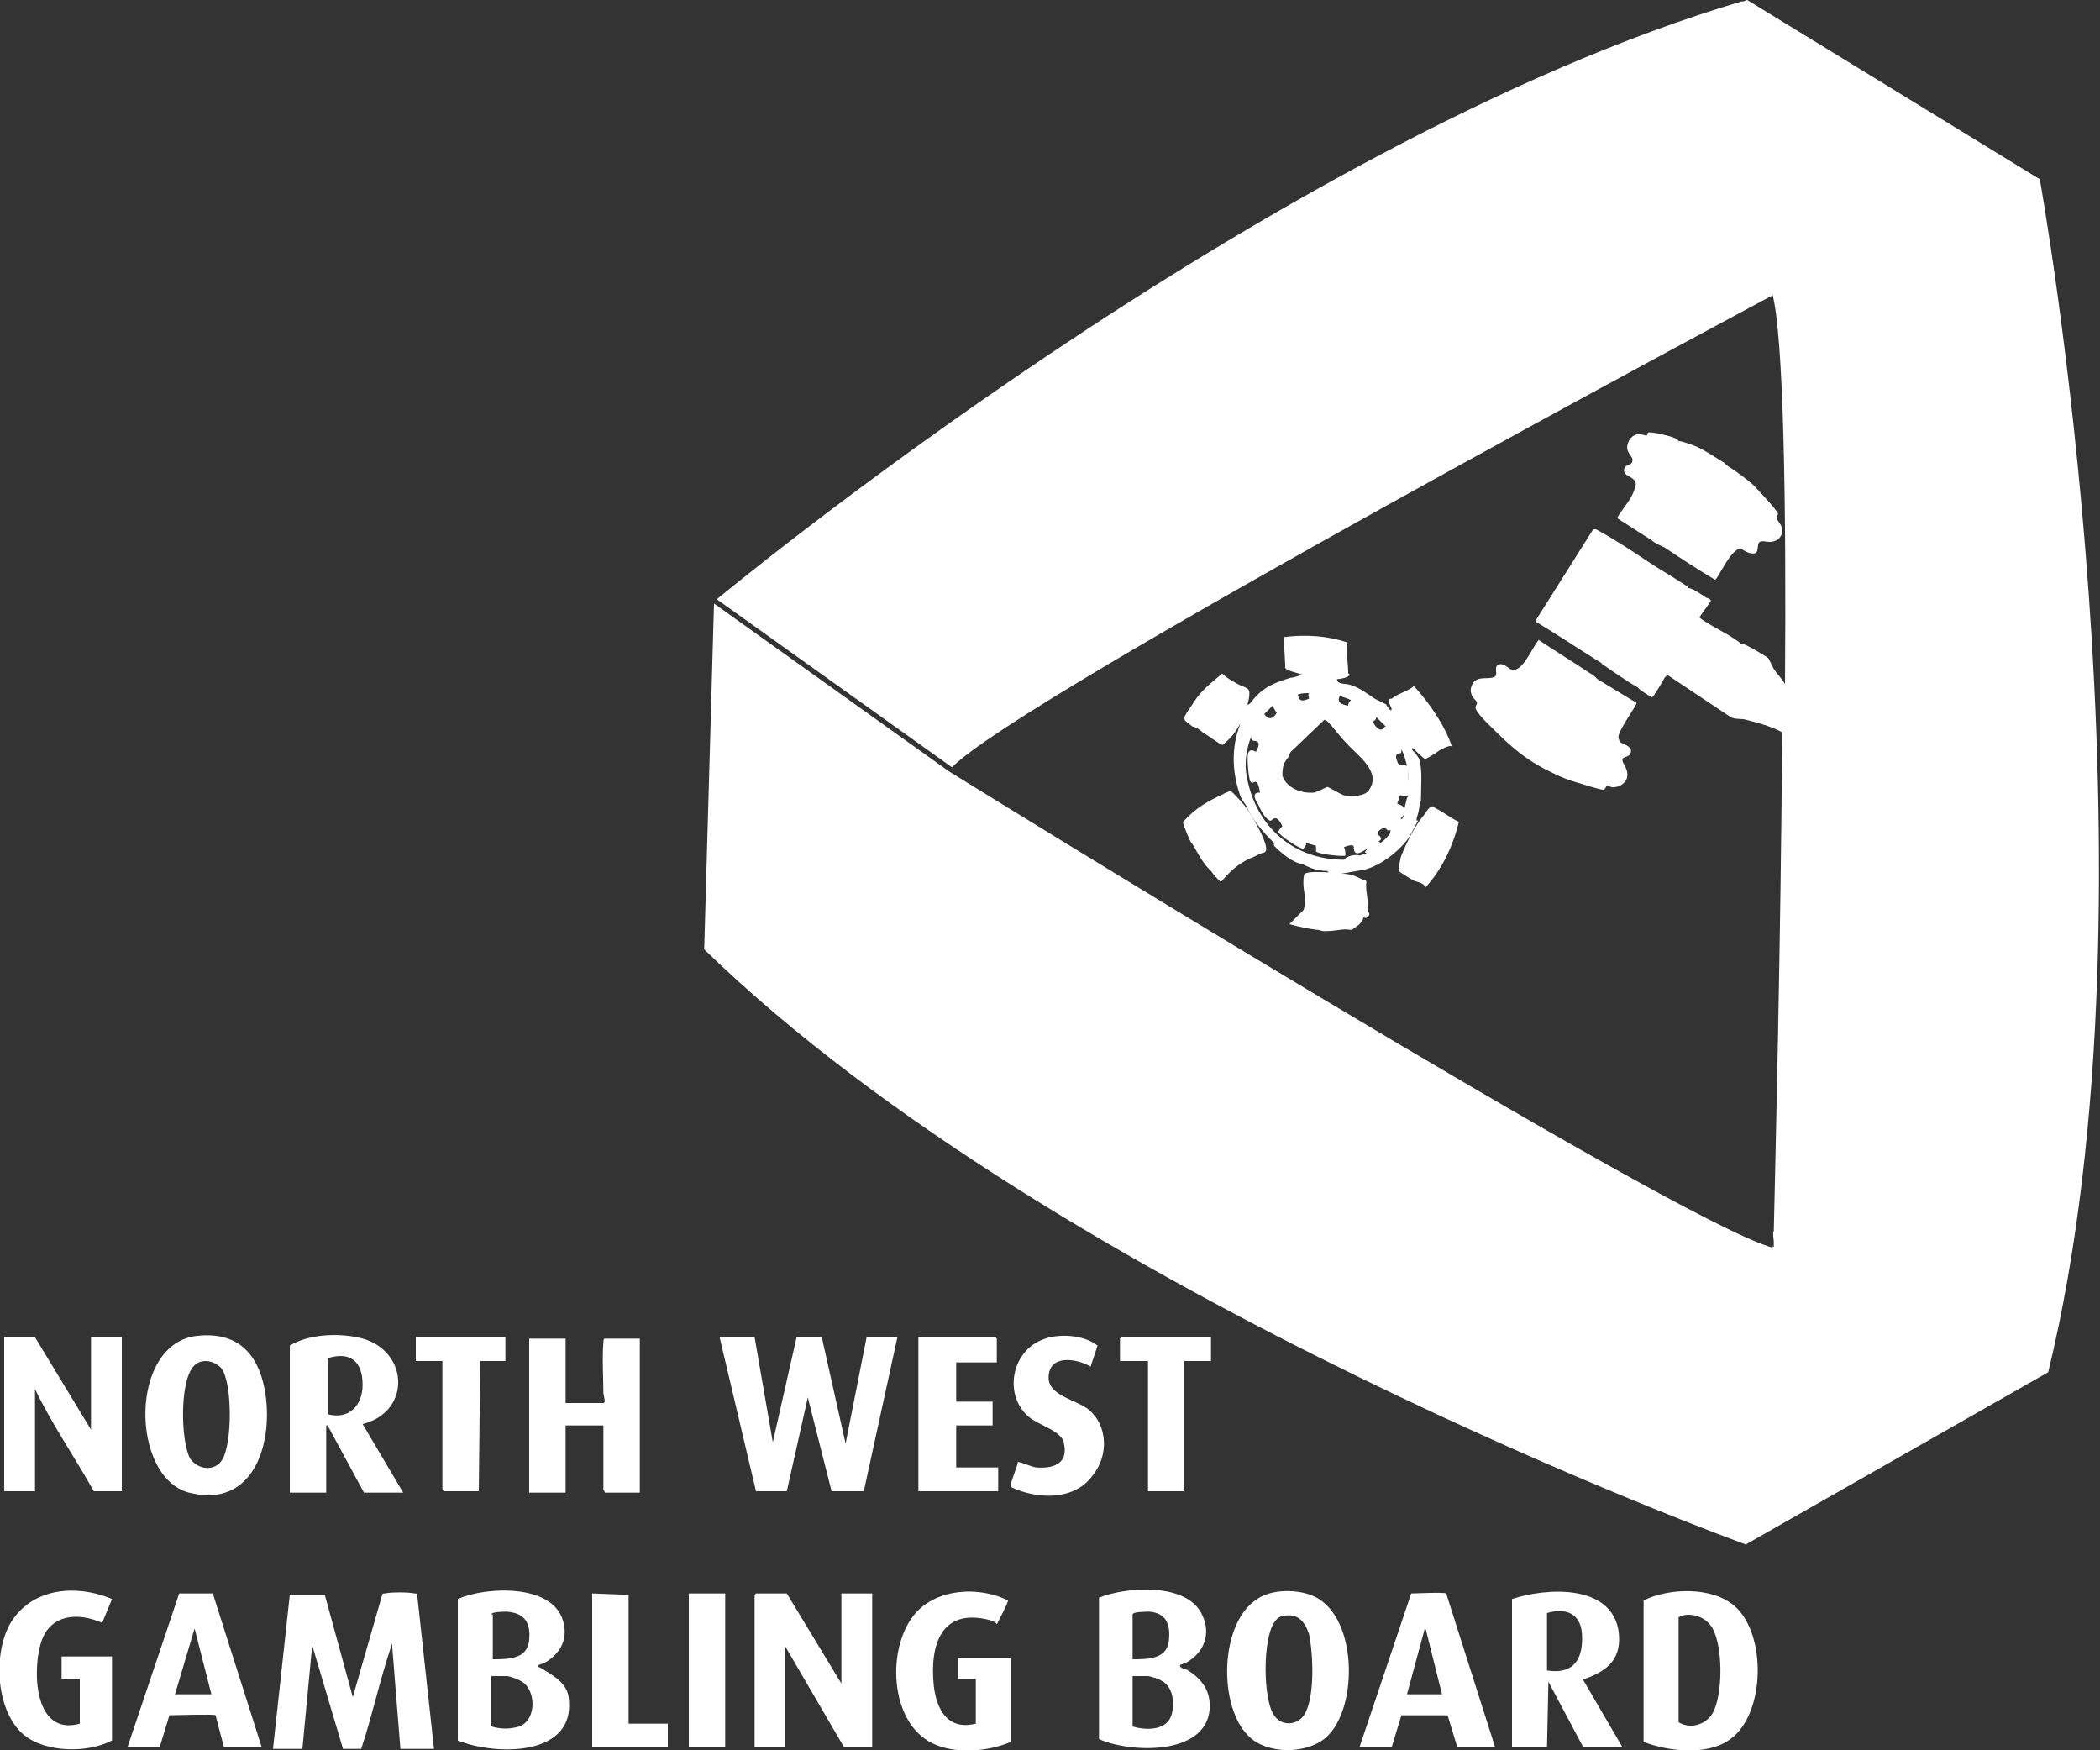 <?xml version="1.0" encoding="utf-8"?>
<!-- Generator: Adobe Adobe Illustrator 29.2.0, SVG Export Plug-In . SVG Version: 6.00 Build 0)  -->
<svg version="1.1" xmlns="http://www.w3.org/2000/svg" xmlns:xlink="http://www.w3.org/1999/xlink" x="0px" y="0px"
	 viewBox="0 0 150 125" style="enable-background:new 0 0 150 125;" xml:space="preserve">
<rect x="0" y="0" width="150" height="125" fill="#333333" stroke="none"/>
<style type="text/css">
	.st0{display:none;}
	.st1{display:inline;fill:#071341;}
	.st2{fill:#001489;}
	.st3{fill:#FFFFFF;}
	.st4{fill:#C8C8C7;}
	.st5{fill:#F58540;}
	.st6{fill:#ED1C24;}
	.st7{fill:#798B8F;}
	.st8{fill:#708186;}
	.st9{fill:#3C283B;}
	.st10{fill:url(#SVGID_1_);}
	.st11{fill:#53071B;}
	.st12{fill:#39444A;}
	.st13{fill:#8F2929;}
	.st14{fill:#F3F5F4;}
	.st15{fill:#B5345F;}
	.st16{fill:#9F2A4F;}
	.st17{fill:#7F1937;}
	.st18{fill:#F9FBFA;}
	.st19{fill:#F8F9F9;}
	.st20{fill:#F8F9FA;}
	.st21{fill:#FEFEFE;}
	.st22{fill:#CAD1CE;}
	.st23{fill:#C8D1CE;}
	.st24{fill:url(#SVGID_00000101785399889688980740000006714951934448050583_);}
	.st25{fill:url(#SVGID_00000153668569944158202480000015954576758030436248_);}
	.st26{fill:url(#SVGID_00000026164264683075458680000002564468358044597168_);}
	.st27{fill:url(#SVGID_00000132062268909219141670000015793088262223196290_);}
	.st28{fill:url(#SVGID_00000163764695290476315730000004517186729013033874_);}
	.st29{fill:url(#SVGID_00000106859860014730274600000010012627700584251520_);}
	.st30{fill:url(#SVGID_00000049940807769548972320000014244298674503758497_);}
	.st31{fill:url(#SVGID_00000103229786418059818570000007701823950958093997_);}
	.st32{fill:url(#SVGID_00000183217521805093978490000004243929033244276410_);}
	.st33{fill:#F05376;}
	.st34{fill:#F5B11E;}
	.st35{fill:#497739;}
	.st36{fill:#4A763B;}
	.st37{fill:#B3955F;}
	.st38{fill:#543600;}
	.st39{fill:#533500;}
	.st40{fill:#010101;}
	.st41{fill:none;stroke:#00FF00;stroke-width:0.5;stroke-miterlimit:10;}
	.st42{opacity:0.67;}
</style>
<g id="background" class="st0">
	<rect x="0" y="-9.4" class="st1" width="150" height="150"/>
</g>
<g id="Layer_2">
</g>
<g id="Layer_1">
	<g>
		<path class="st3" d="M101.8,63.4L101.8,63.4c1.2-1.3,2-3,2.4-4.7c-0.6-0.3-1.1-0.7-1.7-1c0,0,0,0,0,0l0,0c0,0-0.1-0.1-0.1-0.1
			c-0.2-0.1-0.5,0.3-0.6,0.5c-0.7,0.8-1.3,2-1.7,3c-0.1,0.2-0.2,1-0.2,1.1c0.1,0.1,0.9,0.6,1.1,0.7c0,0,0,0,0,0c0,0,0,0,0,0
			C101.3,63,101.8,63.1,101.8,63.4z"/>
		<path class="st3" d="M87.3,48.1c-0.8,0.7-1.4,1.1-2,2c-0.1,0.2-0.8,1.1-0.7,1.2c0.1,0.2-0.2,0,0.6,0.6c0.2,0,0.5,0.2,0.7,0.4
			c0.2,0.1,1.3,0.9,1.4,0.9c0.1,0,0.8-0.7,0.9-0.9c0.1-0.1,0.3-0.5,0.4-0.6v0l0,0c0,0,0,0,0,0v0c-0.7,1.7-0.6,3.7,0.1,5.4
			c0.1,0.1,0.2,0.3,0.3,0.4c0,0,0,0,0,0c0.4,1,1.2,1.9,2,2.7c0,0,0,0,0,0l0,0.2c0.5,0.5,1.3,1.2,2,1.3c0.6,0.3,1.1,0.5,1.8,0.5
			l0.1,0.1c0,0,0,0,0,0c0,0,0,0,0,0c-0.3,0-1.4-0.1-1.7,0.1c0,0,0,0,0.1,0c0,0,0,0-0.1,0l0,0c-0.1,0.1-0.1,0.5-0.1,0.7
			c0,0.4,0.1,0.7,0.1,1c0,0.1,0,0.1,0,0.2c0,0,0,0,0,0c0,0.2,0,0.5-0.1,0.7l-1,1c0.7,0.2,1.3,0.3,1.9,0.4v0c0.1,0,0.1,0,0.1,0
			c0,0,0,0-0.1,0c0,0,0.1,0,0.1,0c0,0,0,0,0,0c0.1,0,0.3,0.1,0.5,0.1c0.9,0,1.3-0.2,1.8-0.1c0.2,0,0.2,0,0.3-0.1
			c0.3-0.2,0.6-0.4,0.7-0.8c0.2,0.2,0.6-0.2,0.3-0.4v0c0.1-0.7-0.2-1.5-0.1-2.1c0-0.2-0.2-0.1-0.3-0.2c0,0,0,0,0,0c0,0,0,0,0,0
			c0,0,0,0,0,0c-0.6-0.3-0.9-0.4-1.5-0.4c0,0,0,0,0,0l1.7-0.3c1.1-0.3,2.3-1.2,3-2.1c0.3-0.4,0.5-0.9,0.8-1.4c-0.2,0-0.1,0-0.1-0.2
			c0.1-0.3,0.2-0.7,0.2-1l0,0c0,0,0,0,0,0c0.1-0.1,0.1-0.3,0.1-0.4c0-0.8,0.1-2-0.1-2.7c-0.1-0.3-0.3-0.5-0.5-0.7
			c-0.1-0.2,0-0.2,0.1-0.1v0c0,0,0,0,0,0c0.1,0.1,0.7,0.7,0.8,0.7c0.1,0,0.9-0.5,1-0.6c0,0,0,0,0,0c0.2-0.1,0.7-0.4,0.9-0.3v0
			c-0.5-1.5-1.6-3.1-2.7-4.3c-0.5,0.4-1.1,0.5-1.6,0.9c0,0,0,0,0,0v0c0,0-0.1,0-0.1,0c-0.2,0.1,0,0.5,0.1,0.7v0
			c0,0.4-0.4-0.3-0.4-0.3c-0.2-0.1-0.6-0.3-0.8-0.4c-0.6-0.4-1.1-0.8-1.8-1c-0.3-0.1-0.9,0-0.9-0.4l0,0c0.2,0,0.8-0.1,0.9-0.3
			c0-0.1-0.1-0.1-0.1-0.1c0-0.6-0.1-1.2-0.1-1.9c0-0.1,0-0.3,0.1-0.3c-1.5-0.5-3-0.6-4.6-0.4l0.1,2c0,0.1,0,0.2,0,0.2
			c0.1,0.2,1,0.4,1.3,0.5c-0.3,0-0.6,0.2-0.9,0.2c-1.3,0.4-2,0.7-2.8,1.7c0,0-0.2,0.3-0.3,0.2c0.1-0.2,0.2-0.9,0.1-1
			c0-0.1-0.4-0.3-0.5-0.3l0,0c0,0,0,0,0,0v0C88.3,48.8,87.7,48.5,87.3,48.1z M91.2,50.9c-0.3,0.5-0.6,0.5-0.9,0.1c0,0,0,0,0,0
			c0.2-0.2,0.4-0.4,0.6-0.6C91,50.6,91.1,50.8,91.2,50.9z M93.9,49.3C93.9,49.3,93.9,49.3,93.9,49.3L93.9,49.3
			C93.9,49.3,93.9,49.3,93.9,49.3z M95.7,49.7c0.3,0.1,0.6,0.2,0.8,0.3c-0.1,0.1-0.2,0.2-0.2,0.4C95.7,50.3,95.5,50.1,95.7,49.7
			C95.7,49.7,95.7,49.7,95.7,49.7z M93.5,49.9c-0.5,0.2-0.7,0.2-0.8-0.3c0,0,0,0,0,0c0.3-0.1,0.5-0.1,0.8-0.1
			C93.4,49.6,93.5,49.7,93.5,49.9z M92,54.1C92,54.1,92,54.1,92,54.1C92,54.1,92,54.1,92,54.1c0.1-0.1,0.1-0.3,0.2-0.4l2.4-2.3
			l0.2,0.1c0.5,0.5,0.9,1.1,1.4,1.6v0c0,0,0,0,0,0h0c0.7,0.8,2.5,2,1.6,3.3c-0.3,0.5-1.3,0.5-1.8,0.4c-0.3-0.1-1.1-0.6-1.2-0.6
			c0,0-0.6,0.3-0.9,0.4c0,0,0,0,0,0c0,0,0,0,0,0c-0.9,0.1-2-0.3-2.3-1.2C91.6,54.7,91.7,54.5,92,54.1z M98.1,51.5
			c0.2-0.1,0.2-0.2,0.2-0.3c0.2,0.2,0.5,0.5,0.7,0.7c0,0-0.1,0-0.1,0C98.6,52.5,98,51.6,98.1,51.5z M97.1,61.1
			c-0.2-0.1-0.9,0-1.1,0.3c0,0,0,0,0,0c0,0,0,0,0,0c-3.8,0-6.5-2.6-7-6.3v0l0,0c-0.1-0.9,0.1-1.8,0.4-2.6c0,0.1-0.1,0.2,0,0.3
			c0,0,0,0,0.1,0.1c0.5,0,0.5,0.3,0.2,0.8c-0.1-0.1-0.4-0.2-0.5,0c-0.2,0.2,0,1.9,0.1,2.1c0.1,0.1,0.1,0.1,0.2,0.1
			c0.3-0.2,0.4,0.1,0.5,0.7c-0.5,0-0.5,0.3-0.1,0.9c0.1,0.3,0.6,1.2,0.9,1.1c0.3-0.3,0.5-0.2,0.8,0.4c-0.1,0.1-0.2,0.2-0.3,0.4
			c0,0.2,1.6,1.3,1.8,1.2c0.1-0.1,0.2-0.2,0.2-0.4l0.7,0.2L94,60.8c0.1,0.2,2,0.4,2.1,0.3c0-0.2,0-0.4-0.1-0.6c0,0,0.7-0.3,0.7,0
			c0,0.7,0.5,0.4,0.8,0.2l0,0c0.1,0,0.1-0.1,0.2-0.1c-0.1,0.1-0.2,0.2-0.2,0.3C97.9,60.9,97.1,61.1,97.1,61.1z M99.3,59.5
			c-0.2,0.3-0.4,0.5-0.7,0.7c0,0-0.1-0.1-0.1-0.1c0,0-0.1,0-0.2,0.1c0.1-0.1,0.2-0.1,0.3-0.2c0.1-0.1,0-0.3-0.2-0.4
			c-0.1-0.2,0.5-0.7,0.7-0.3h0.2c0,0,0,0,0.1,0C99.3,59.3,99.3,59.4,99.3,59.5z M100.1,58.5L100.1,58.5c-0.1-0.1,0-0.1,0-0.1
			c0.1-0.1,0.2-0.2,0.2-0.3C100.3,58.2,100.2,58.5,100.1,58.5z M100.5,57l-0.2,0.8c0-0.2-0.2-0.3-0.5-0.4l0.2-0.6
			c0.2,0,0.4,0.1,0.6,0c0.1-0.1,0-1.9-0.1-2.1c-0.2-0.1-0.4-0.1-0.6-0.1c-0.3-0.6-0.2-0.8,0.1-0.8c0.1,0,0.1-0.1,0.1-0.2
			c0,0,0-0.1,0-0.1c0.2,0.4,0.3,0.8,0.4,1.2c0.2,0.8,0.1,1.4,0.1,2.1L100.5,57z M99.8,52.9C99.8,53,99.8,53,99.8,52.9
			C99.8,53,99.8,53,99.8,52.9z"/>
		<path class="st3" d="M96.5,46C96.4,46,96.4,46,96.5,46C96.4,46,96.4,46.1,96.5,46L96.5,46z"/>
		<path class="st3" d="M85.1,60.2c0.1,0,0.7,1.4,1.4,2c0.2,0.3,0.4,0.5,0.7,0.8c0.6-0.7,1.2-1.3,2.1-1.7c0,0,0,0,0,0
			c0.3-0.1,0.6-0.3,0.9-0.4l0,0c0.1,0,0.1,0,0.2-0.1c0.3-0.4-1-2.6-1.3-3c-0.1-0.2-1.1-1.3-1.2-1.3c0,0-0.1,0-0.1,0
			c-0.1,0.1-0.3,0.1-0.4,0.2l0,0l0,0c-1.1,0.5-2,1-2.9,2C84.5,58.9,85,60.1,85.1,60.2z"/>
		<polygon class="st3" points="56.2,106.5 57.7,99.8 59.4,106.5 61.7,106.5 64.1,95.5 61.9,95.5 60.4,103.1 58.7,95.5 56.9,95.5 
			55.2,103 53.9,95.5 51.4,95.5 54,106.5 		"/>
		<path class="st3" d="M6.5,102.1l-4-6.6H0.3v11h2.2l0-7.3c1.2,2.5,2.8,4.8,4.2,7.3h2v-11H6.5V102.1z"/>
		<path class="st3" d="M40.3,101.8h2.8v4.6c0,0,0.1,0.1,0.1,0.2h2.5v-11h-2.5c-0.1,0-0.1,0.2-0.1,0.3h0c-0.1,1,0,2.6,0,3.6
			c0,0.1,0.2,0.7,0,0.7h-2.7v-4.6h-2.6v11h2.6V101.8z"/>
		<path class="st3" d="M23.4,101.8l2.6,4.8h2.8l-2.9-4.9c3.6-0.9,3.3-5.5-0.4-6.2l0,0c-1.5-0.3-3.5-0.2-4.8,0.6v10.5h2.6V101.8z
			 M23.4,97c1.6-0.5,2.5,0.2,2.5,1.9c0,1.5-1,2.5-2.5,2.1V97z"/>
		<path class="st3" d="M14.1,95.4c-4.9,0.5-4.8,10.1-0.6,11.2c4.7,1.2,6.1-3.7,5.4-7.4C18.4,96.6,16.9,95.1,14.1,95.4z M15.9,104.2
			c-0.5,0.9-1.7,0.8-2.3,0c-0.7-1.2-0.8-5.7,0.3-6.7c0.2-0.2,0.5-0.3,0.8-0.3c0.4,0,0.8,0.2,1.1,0.5C16.6,98.7,16.6,103,15.9,104.2z
			"/>
		<path class="st3" d="M71.2,97.2v-1.6c0,0-0.1-0.1-0.1-0.1v0h-5.5v11h5.7v-1.7h-3v-3h2.6v-1.7h-2.6v-2.8H71.2z"/>
		<path class="st3" d="M77.8,100.7L77.8,100.7c-0.8-0.7-2.9-1-2.9-2.3c0-1.7,2-1.4,3-0.8l0.5-1.5c-1-0.8-2.9-0.9-4-0.4
			c-2.2,0.9-2.7,4-0.9,5.5c0.7,0.6,2.4,1,2.5,1.9c0.3,1.4-0.7,1.8-2,1.7c-0.5-0.1-0.8-0.3-1.3-0.4c0,0.3-0.6,1.6-0.5,1.8
			c1.9,0.9,4.6,1,5.9-0.9C79.2,103.9,79.1,101.8,77.8,100.7z"/>
		<path class="st3" d="M34.3,97.2h1.8v-1.7h-6.4v1.7h1.9v9.2c0,0,0.1,0.1,0.1,0.1h2.5L34.3,97.2z"/>
		<path class="st3" d="M80,95.6v1.6h2v9.3h2.6v-9.3h1.9v-1.7h-6.3C80.1,95.5,80,95.6,80,95.6z"/>
		<path class="st3" d="M29.6,113.8L29.6,113.8c-0.4-0.1-1.7-0.1-2.1,0c-0.1,0-0.2,0-0.2,0.1l-2.1,7.3l-2-7.3h-2.5l-1.2,11h2.1
			l0.7-7.4l2.2,7.4l1.3,0c0.8-2.4,1.3-4.8,2.1-7.2c0-0.1,0-0.2,0.1-0.3l0.6,7.5H31l-1.2-11C29.8,113.8,29.7,113.8,29.6,113.8z"/>
		<path class="st3" d="M60.2,120.4l-4-6.6H54c0,0-0.1,0.1-0.1,0.1v10.9h2.2v-7.2l4.2,7.2h2v-11h-2.2V120.4z"/>
		<path class="st3" d="M38.6,119.1L38.6,119.1c-0.1,0-0.2-0.1-0.1-0.2c0,0,0.3-0.1,0.5-0.2c1.1-0.7,1.6-1.7,1.2-3
			c-0.8-2.6-5.5-2.4-7.5-1.5v10.1c2.7,1.1,8.6,1.2,7.9-3.2C40.4,120.1,39.4,119.6,38.6,119.1z M35.1,115.3L35.1,115.3
			c0-0.2,0.9-0.2,1.1-0.2c1.3,0.1,1.7,0.8,1.6,2c-0.1,1.4-1.5,1.4-2.6,1.4V115.3z M37.1,123.3L37.1,123.3c-0.7,0.2-1.3,0.2-2,0v-3.6
			h1.1c0.2,0,0.7,0.2,0.9,0.3C38.3,120.5,38.4,122.8,37.1,123.3z"/>
		<path class="st3" d="M84.7,119.2L84.7,119.2c-0.1,0-0.5-0.1-0.4-0.3c0,0,0.3-0.1,0.5-0.2c1.2-0.7,1.7-2,1.1-3.3
			c-1-2.4-5.4-2.1-7.4-1.3v10.1c2.2,1,7.6,1.2,7.9-2.1C86.5,120.8,85.9,119.9,84.7,119.2z M80.9,115.3L80.9,115.3
			c0-0.2,1-0.2,1.2-0.2c1.2,0.1,1.5,0.9,1.4,2c-0.1,1.4-1.5,1.4-2.6,1.4V115.3z M83.7,122.4c-0.3,1.2-1.8,1.2-2.8,0.9v-3.6h1.1
			c0.1,0,0.8,0.2,0.9,0.3C83.8,120.4,83.9,121.6,83.7,122.4z"/>
		<path class="st3" d="M117.4,114.3l0,10.1c1.8,0.7,4.6,1,6.2-0.2c2.5-1.8,2.6-7.5,0.3-9.5C122.3,113.3,119.2,113.4,117.4,114.3z
			 M122.3,122.4c-0.5,0.8-1.6,1.1-2.4,0.6c0-0.1,0-0.1,0-0.1v-7.4c0.7-0.4,1.8-0.1,2.3,0.6C123.1,117.3,123.1,121.1,122.3,122.4z"/>
		<path class="st3" d="M113.2,119.9c1.7-0.6,2.7-1.5,2.4-3.5c-0.6-3.3-5.2-3-7.6-2.2v10.6h2.5l0.1-4.7l2.5,4.7h2.8l-2.8-4.8
			C113,119.8,113.1,119.9,113.2,119.9z M110.5,119.3v-4.1c1.3-0.4,2.4,0,2.5,1.5C113.1,118.5,112.4,119.6,110.5,119.3z"/>
		<path class="st3" d="M93.6,113.9c-1.1-0.4-2.8-0.4-3.8,0.3c-2.7,1.7-2.8,7.7-0.6,9.8c1.3,1.3,4.1,1.3,5.5,0.1
			C97.1,122,97,115.1,93.6,113.9z M93.3,122.2c-0.4,1-1.7,1.2-2.3,0.3c-0.8-1.2-0.8-5.4,0-6.6c0.1-0.2,0.4-0.5,0.7-0.5
			c1-0.2,1.5,0.4,1.8,1.3C93.8,118.1,93.9,120.9,93.3,122.2z"/>
		<path class="st3" d="M68.4,119.9h1.3v3.2c-2,0.5-2.8-1-3-2.7c-0.3-2.9,0.5-5.6,4-4.7c0.2,0.1,0.4,0.1,0.5,0.3
			c0.1-0.2,0.8-1.5,0.8-1.7c-2-1-5-0.9-6.6,0.9c-2.1,2.4-1.9,7.8,1.2,9.3c1.6,0.8,4,0.6,5.6-0.1v-6h-3.8V119.9z"/>
		<path class="st3" d="M4.4,119.9L4.4,119.9l1.3,0v3.2c-3.2,0.9-3.4-3.6-2.8-5.7c0.6-2.1,2.6-2.3,4.4-1.5l0.7-1.7
			c-2.6-1.1-5.8-0.8-7.3,1.8c-1.2,2.2-1,6.2,1,7.9c1.6,1.3,4.6,1.3,6.3,0.4v-6H4.4V119.9z"/>
		<path class="st3" d="M100.8,113.8L100.8,113.8l-3.7,11h2.3l0.7-2.3l3.3,0l0.7,2.3h2.7l-3.5-11
			C103.1,113.7,101.1,113.8,100.8,113.8z M100.5,121l1.3-4.8l1.2,4.8H100.5z"/>
		<path class="st3" d="M12.8,113.8L12.8,113.8l-3.7,11h2.3l0.7-2.3c0.4,0,3.2-0.1,3.3,0l0.6,2.3h2.7l-3.5-11L12.8,113.8z M12.5,121
			l1.4-4.7l1.2,4.7H12.5z"/>
		<path class="st3" d="M44.9,113.9L44.9,113.9C44.9,113.9,44.8,113.8,44.9,113.9l-2.6-0.1v11h5.4v-1.7h-2.8V113.9z"/>
		<rect x="49.2" y="113.8" class="st3" width="2.6" height="11"/>
		<path class="st3" d="M105.2,48.8c-0.2,0.4-0.2,0.6,0,1c0.1,0.1,0.3,0.3,0.3,0.4c0,0.1-0.1,0.2-0.1,0.3c-0.1,0.3,1.1,1.4,1.4,1.7
			c0,0,0,0,0,0c1.3,1.3,2.4,2.2,4.1,3c0,0,0,0,0,0c0.6,0.3,1.1,0.5,1.8,0.7c0,0,0,0,0,0c0,0,0,0,0,0c0.3,0.1,1.6,0.5,1.8,0.5
			c0.2,0,0.2-0.3,0.3-0.3c0.1,0,0.3,0.2,0.6,0.1c0.3,0,0.7-0.3,0.8-0.6c0.2-0.7-0.4-1.1-0.3-1.4c0.1-0.2,0.6-0.1,0.6-0.6
			c0-0.3-0.6-0.5-0.8-0.6h0c0-0.1-0.1-0.2-0.1-0.4c0.1-0.6,1.3-2.2,1.3-2.4l-2.8-1.7c0,0,0,0,0,0c0,0,0,0,0,0l0,0
			c-0.2-0.2-0.3-0.3-0.5-0.4c-1.2-0.8-2.5-1.6-3.7-2.4c-0.4,0.5-1,1.9-1.6,2.1c-0.1,0.1-0.3,0-0.4,0c0,0,0,0,0,0
			c-0.3-0.2-0.6-0.5-0.9-0.3c-0.3,0.1,0,0.7-0.2,0.8C106.4,48.6,105.6,48.2,105.2,48.8z"/>
		<path class="st3" d="M118,38.6C118,38.6,118,38.6,118,38.6c0.2,0.2,0.7,0.4,0.9,0.5l0,0c0,0,0,0,0,0v0c1.2,0.8,2.4,1.6,3.6,2.3
			c0.2,0,1.2-2.4,1.9-2.2c0,0,0,0,0,0c0.1,0.1,0.5,0.3,0.6,0.3c0.8,0.2,0.4-0.6,0.7-0.8c0.2-0.1,0.4,0,0.7,0c0.7,0,1.1-0.6,0.8-1.2
			c-0.1-0.2-0.3-0.4-0.3-0.5c0-0.2,0.1-0.2,0.1-0.3c0-0.2-1.5-1.8-1.8-2.1l0,0c0,0,0,0,0,0c-0.6-0.5-1-0.8-1.6-1.2c0,0,0,0,0,0l0,0
			c-0.2-0.1-0.3-0.2-0.5-0.4c0,0,0,0,0,0c0,0,0,0,0,0c-0.1,0-0.1-0.1-0.2-0.1c0,0,0,0,0,0c0,0,0,0,0,0l0,0c-0.6-0.4-1.1-0.7-1.7-1
			c0,0,0,0,0,0c-0.3-0.1-1-0.4-1.3-0.4l0,0c0,0,0,0,0,0c0,0,0,0,0,0v0c-0.1-0.2-0.3-0.2-0.5-0.3c-0.3-0.1-1.5-0.4-1.7-0.3
			c0,0,0,0.2-0.1,0.2c-0.1,0-0.4-0.1-0.5-0.1c-0.4,0-0.7,0.3-0.8,0.6c-0.3,0.7,0.4,1,0.3,1.3c0,0.4-0.6,0.2-0.6,0.7
			c0,0.4,0.6,0.4,0.8,0.8c0,0,0,0,0,0c0,0,0,0,0,0c0,0,0.1,0.2,0,0.3c-0.1,0.8-0.9,1.6-1.3,2.3L118,38.6z"/>
		<polygon class="st3" points="125.1,34.6 125.1,34.6 125.1,34.6 		"/>
		<path class="st3" d="M145.7,12.8L124.8,0c-0.1,0-0.2,0.1-0.3,0.1c0,0-0.1,0-0.1,0c-34,10.1-73.2,42.7-73.2,42.7l16.8,12
			c4.8-5,58.6-33.7,58.6-33.7l0-0.1c0,0,0,0,0,0c0.8,3,1,14.9,0.9,28c0-0.1,0-0.2-0.1-0.3c-0.1-0.2-0.5-0.6-0.6-0.8
			c-0.2-0.2-0.4-0.8-0.5-0.9c-0.1-0.1-1.6-1-1.8-1l0,0l-0.1,0c-0.6-0.5-1.4-0.9-2.1-1.3l0,0c-0.3-0.2-0.7-0.4-0.9-0.6
			c0-0.1,0.8-1.1,0.8-1.2c0-0.1-0.2-0.2-0.3-0.2c0,0,0,0,0,0c-0.3-0.2-1-0.7-1.3-0.7c0,0,0,0,0,0c0,0,0,0,0,0c0-0.2-0.1-0.1-0.2-0.2
			c-0.9-0.6-1.8-1.1-2.7-1.7l0,0l0,0c-1.2-0.8-2.4-1.6-3.7-2.3l-0.2,0l-4.1,6.5l0,0.1c1.5,0.9,3,1.9,4.6,2.9h0c0,0,0.1,0,0.1,0.1
			c0.9,0.6,1.7,1.2,2.6,1.7c0,0,0,0,0,0c0,0,0,0,0,0l0,0c0,0.1,0.8,0.6,1,0.7c0.1,0,0.8-1.2,0.9-1.4l0,0c0,0,0,0,0,0
			c0.1-0.1,0.2-0.2,0.2-0.2l1.2,0.8c0,0,0,0,0,0l3.3,2.2c0.3,0.2,0.8,0.1,1.1,0.2c0.8,0.2,1.9,0.5,2.6,0.9c0,0,0-0.1,0-0.1
			c-0.1,15.2-0.5,31.2-0.6,35.7c-0.1,0.2,0,0.6,0,0.8c0,0,0,0,0-0.1c0,0.3,0,0.5,0,0.5c0-0.1-0.1-0.1-0.1,0c-7-1.9-58.8-34-58.8-34
			l0,0c0,0,0,0,0,0l-16.8-12l-0.7,24.7v0h0c25.5,24.8,74.4,42.5,74.4,42.5l0,0l21.6-12.3l0,0C154.8,63.1,145.7,12.8,145.7,12.8z"/>
		<path class="st3" d="M92.7,54.6C92.7,54.6,92.7,54.6,92.7,54.6L92.7,54.6C92.7,54.6,92.7,54.6,92.7,54.6z"/>
	</g>
</g>
<g id="Layer_4">
</g>
</svg>
